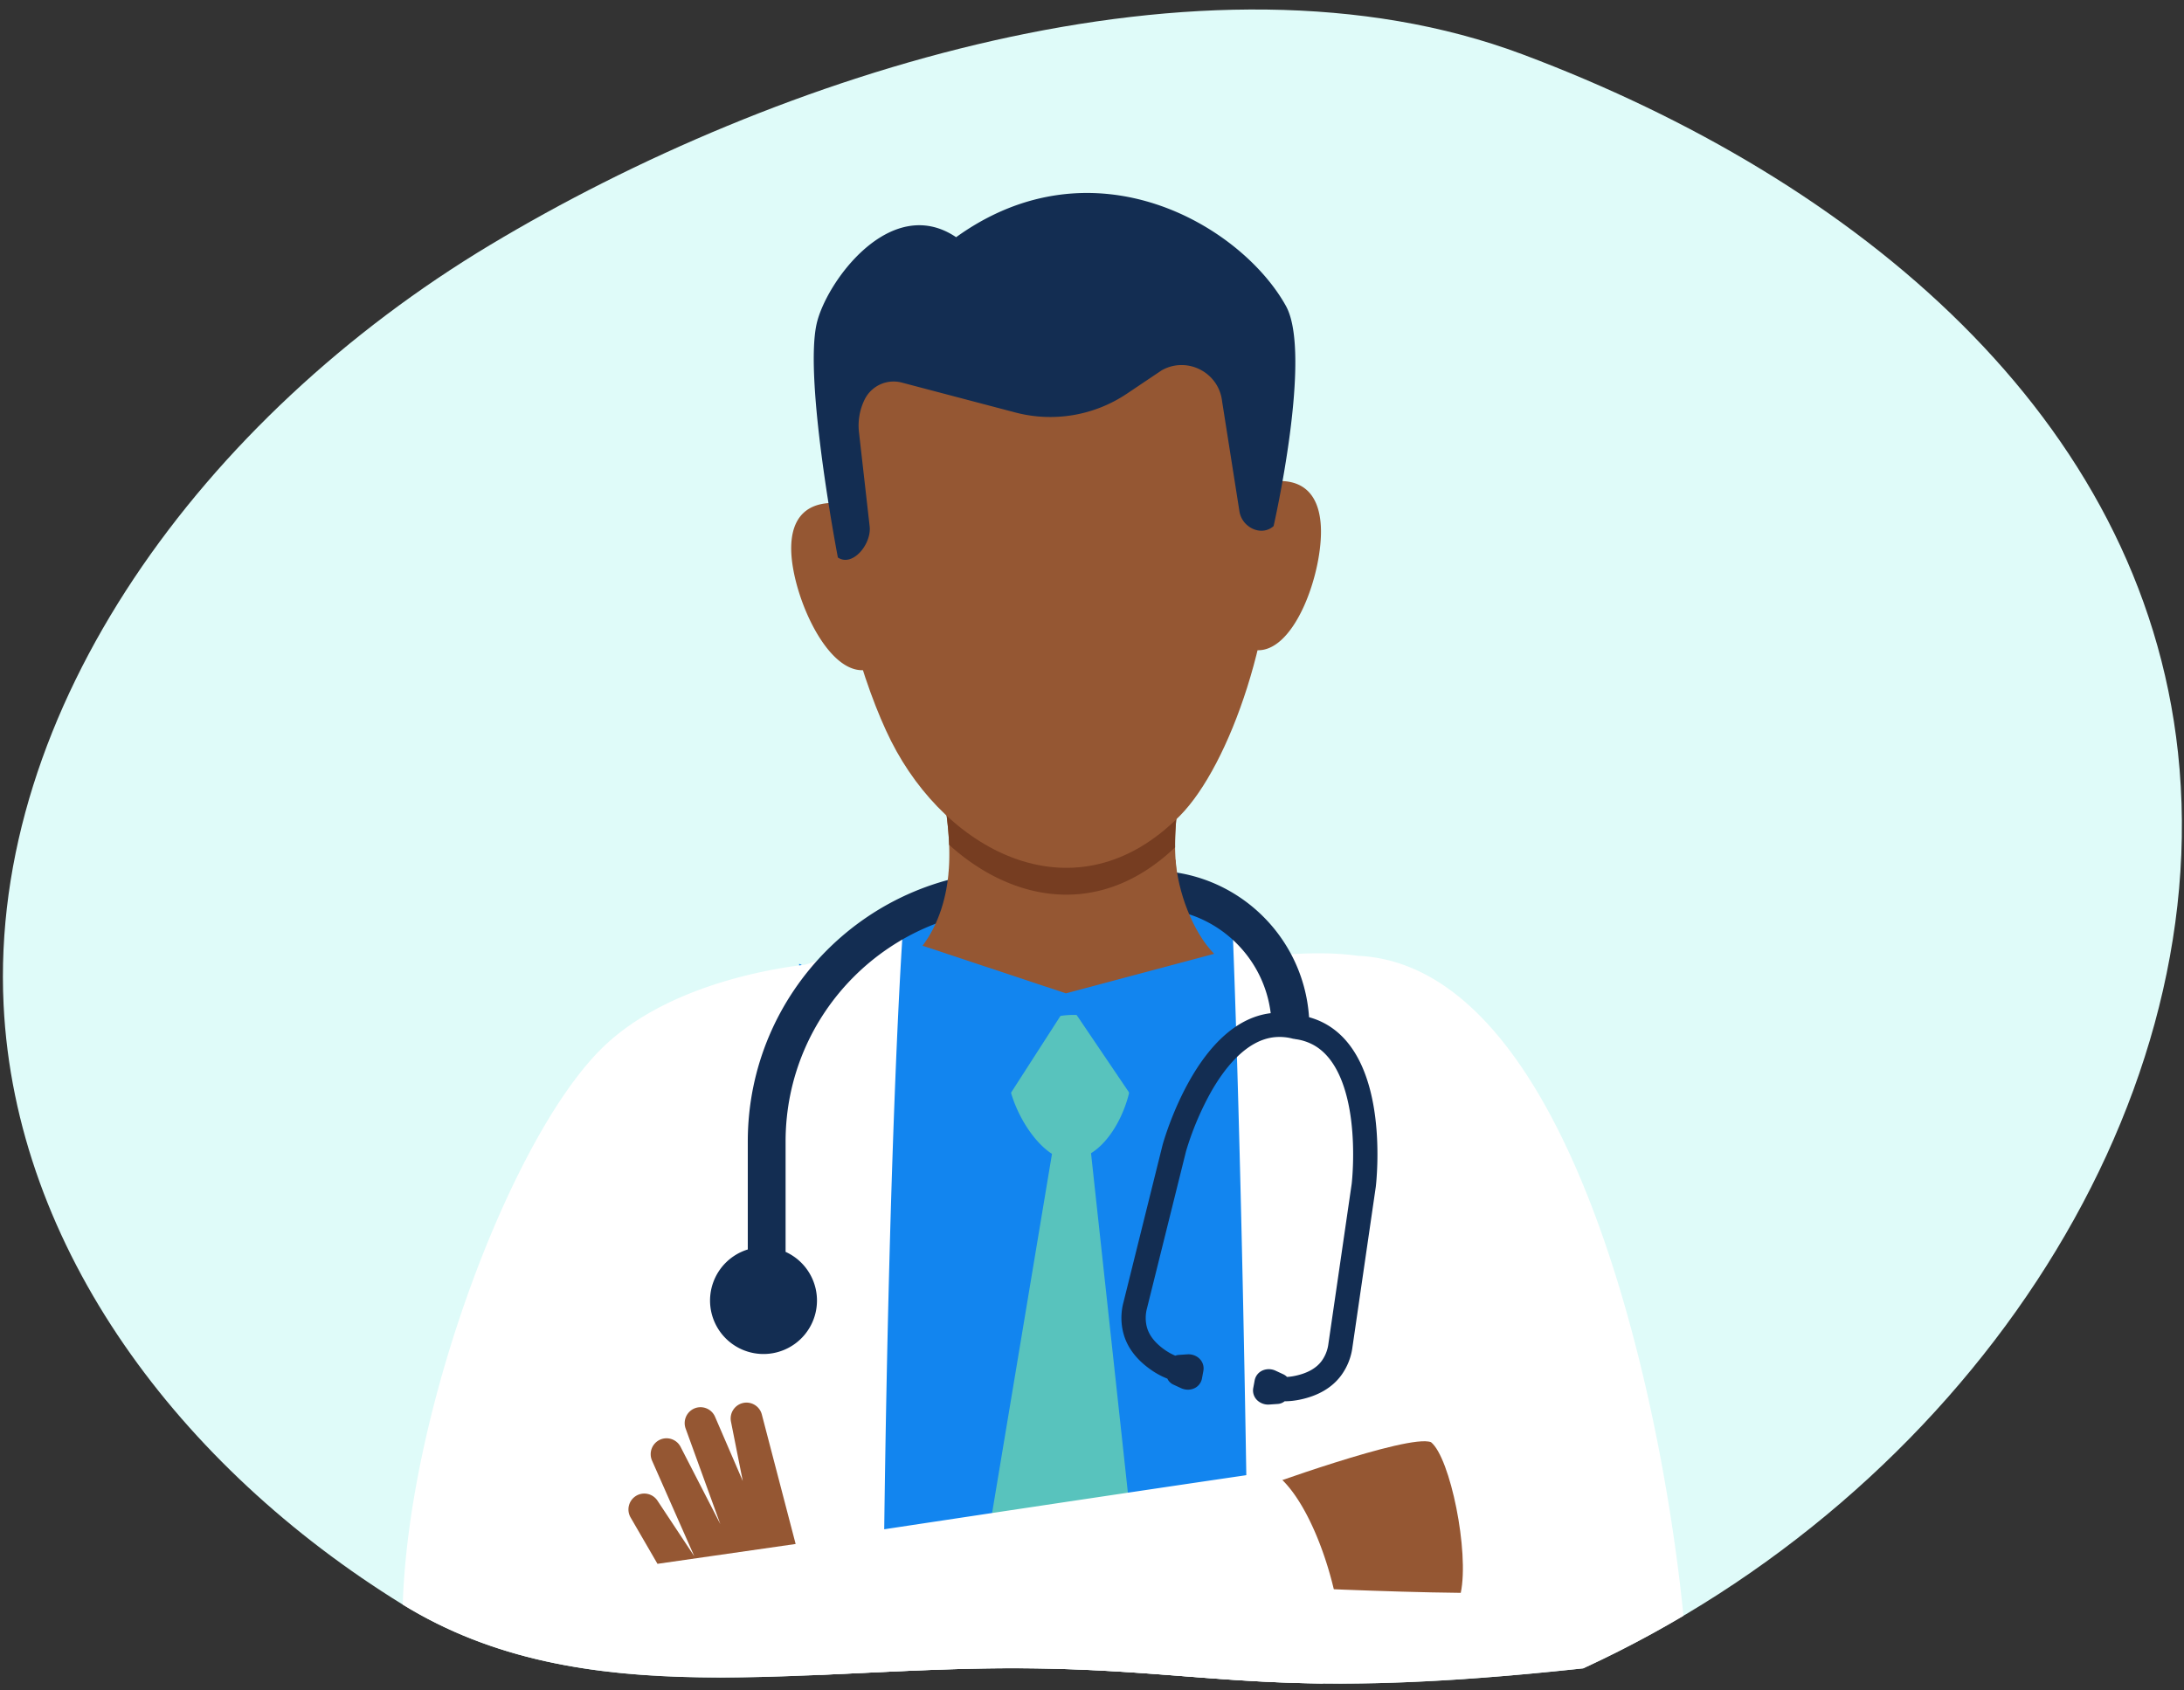 <svg xmlns="http://www.w3.org/2000/svg" width="208" height="161" fill="none" viewBox="0 0 208 161">
  <rect x="0" y="0" width="208" height="161" fill="#333333" stroke="none"/>
  <g class="doctor-blob">
    <path fill="#DFFBF9" d="M46.676 23.335C19.342 39.757-1.026 67.535.342 95.718c1.128 23.235 16.787 44.011 37.945 57.095 17.34 10.722 38.391 5.828 60.111 6.116 17.81.236 23.322 3.146 52.383 0 35.958-16.542 60.358-52.803 56.647-87.24-3.446-31.964-30.568-54.563-62.429-66.514-30.347-11.383-71.117 1.815-98.32 18.16h-.003Z" class="blob"/>
    <g class="doctor">
      <g class="shirt">
        <path fill="#1285EF" d="m89.969 86.869-7.22 3.979 22.805 12.297c.016.022.032.042.049.062l-3.81 1.456-25.68-12.854-2.62 64.568h59.638l-5.34-61.647-18.001 6.877 15.46-9.276-9.989-5.425c.518-.704-1.512-.47-1.756-.332l-23.536.295Z" class="Union"/>
        <path fill="#58C3BD" d="M100.085 109.85c-2.98-2.016-5.642-8.329-3.253-10.972 2.44-2.699 7.837-3.07 10.072-.21 2.212 2.833.117 9.272-2.988 11.182a.04.04 0 0 1-.009.005l4.895 45.088c.024.276-.042.552-.187.791l-7.102 1.651a.548.548 0 0 1-.908.026l-7.753-1.138a1.346 1.346 0 0 1-.236-.929l7.574-45.431a1.041 1.041 0 0 1-.105-.063Z" class="tie"/>
        <g class="collar">
          <path fill="#1285EF" d="m100.995 96.777-13.466-8.886a.876.876 0 0 0-.83-.068L75.72 92.86l18.712 12.326a.957.957 0 0 0 1.334-.282l5.23-8.127Zm1.534-.099 13.677-8.225a.876.876 0 0 1 .805-.047l10.779 5.04-18.435 11.72a.924.924 0 0 1-1.261-.262l-5.565-8.225Z" class="Vector"/>
        </g>
      </g>
      <g class="coat">
        <path fill="#fff" d="M160.33 153.921c-2.311-23.018-11.416-61.983-31.011-62.869-1.789-.257-3.994-.314-6.718-.132l-5.185-1.788s.893 21.687 1.437 61.907c-14.018-.54-31.045-1.152-36.236-1.152-2.2 1.356-3.937 5.496-4.53 9.667 1.341-.059 2.688-.122 4.04-.186 5.349-.253 10.788-.511 16.27-.438 5.614.074 10.005.414 14.297.746 9.327.722 18.184 1.408 38.086-.746a104.379 104.379 0 0 0 9.004-4.688l.546-.321Z" class="Intersect"/>
        <path fill="#955733" d="M119.598 141.89s14.573-5.343 16.69-4.505c1.827 1.476 3.657 10.439 2.831 14.352-7.087-.068-16.972-.558-16.972-.558l-2.549-9.289Z" class="hand-left"/>
        <path fill="#fff" d="M125.948 160.372a61.468 61.468 0 0 0 1.556-.757c1.314-4.577-2.053-16.74-6.387-19.44-9.9 1.438-25.402 3.768-36.906 5.506.516-39.29 1.743-56.549 1.743-56.549l-9.277 2.764-.134.016c-.093.01-.186.022-.28.035-3.79.488-12.98 2.202-18.759 7.736-8.686 8.318-18.556 34.394-19.147 53.174l.088.053c12.927 7.913 27.907 7.204 43.682 6.458 5.349-.253 10.788-.511 16.27-.438 5.614.074 10.005.414 14.297.746 4.169.323 8.245.638 13.254.696Z" class="Intersect"/>
        <path fill="#955733" d="m69.616 135.423 1.124 5.66-2.64-6.118a1.507 1.507 0 0 0-1.983-.788 1.518 1.518 0 0 0-.819 1.906l3.305 9.107-3.784-7.357a1.506 1.506 0 0 0-2.032-.651 1.518 1.518 0 0 0-.688 1.957v.001l4.026 9.116-3.509-5.3a1.505 1.505 0 0 0-2.091-.424 1.52 1.52 0 0 0-.47 2.021l2.562 4.42 13.158-1.891-3.22-12.338a1.51 1.51 0 0 0-1.842-1.081 1.517 1.517 0 0 0-1.097 1.76Z" class="hand-right"/>
      </g>
      <path fill="#132D52" d="M71.218 108.745c0-14.252 11.553-25.805 25.805-25.805h12.705c7.93 0 14.421 6.163 14.944 13.96.49.135.958.317 1.4.547 3.271 1.703 4.475 5.617 4.898 8.943.429 3.373.089 6.403.058 6.663l-.002.016-2.22 15.255a5.806 5.806 0 0 1-1.086 2.714c-.878 1.181-2.216 1.937-3.906 2.29l-.003.001-.014.003h-.002c-.478.1-.963.153-1.45.157a1.156 1.156 0 0 1-.649.253l-.804.056a1.515 1.515 0 0 1-1.136-.388 1.294 1.294 0 0 1-.397-1.198l.13-.7c.088-.479.406-.82.798-.978a1.52 1.52 0 0 1 1.2.043l.733.34c.137.064.254.15.351.252.252-.015.502-.048.749-.1l.014-.003.011-.002c1.211-.255 2.029-.747 2.518-1.405a3.508 3.508 0 0 0 .65-1.639l2.22-15.253c.028-.24.325-2.996-.053-6.043-.166-1.335-.483-2.844-1.071-4.175-.588-1.332-1.426-2.438-2.606-3.052a4.965 4.965 0 0 0-1.624-.507.605.605 0 0 1-.111-.026.603.603 0 0 1-.144-.019 4.959 4.959 0 0 0-1.695-.145c-1.324.121-2.519.828-3.567 1.839-1.048 1.009-1.913 2.286-2.572 3.459a28.181 28.181 0 0 0-2.335 5.573l-3.717 14.959a3.503 3.503 0 0 0-.019 1.763c.204.794.775 1.559 1.799 2.254l.009.006.012.008c.282.19.582.352.896.483.104-.039.214-.064.332-.073l.806-.055c.419-.029.835.109 1.135.387.31.288.486.72.397 1.199l-.129.7a1.29 1.29 0 0 1-.798.978c-.38.153-.817.134-1.199-.043l-.732-.339a1.18 1.18 0 0 1-.569-.566 7.479 7.479 0 0 1-1.435-.756l-.001-.001-.013-.008-.002-.002c-1.43-.967-2.383-2.172-2.748-3.598a5.791 5.791 0 0 1 .022-2.923l3.717-14.96.004-.016c.07-.253.902-3.186 2.576-6.146 1.62-2.867 4.153-5.973 7.722-6.404-.69-5.623-5.482-9.977-11.292-9.977H97.023c-12.263 0-22.205 9.94-22.205 22.204v10.51a5.092 5.092 0 1 1-3.6-.229v-10.281Z" class="stethoscope"/>
      <g class="head">
        <path fill="#955733" d="M109.255 88.579c-4.088 3.222-4.09 1.61-7.729 4.068-5.913-4.077-5.725-1.744-7.323-4.068 3.515-.636-6.06 2.053-3.5-.413 2.238-2.156-.556-2.253-.34-5.358.203-2.922-.266-5.841-.773-8.728a66.41 66.41 0 0 0 23.02-.218c-.458 2.659-.838 5.343-.651 8.029.215 3.105.216 6.272 2.455 8.428 1.963 1.891-7.853-2.353-5.159-1.74Zm10.133-26.672c3.852.65 6.65-7.469 6.405-11.805-.188-3.32-2.025-4.716-5.145-4.16-4.447.79-4.934 15.344-1.26 15.964Zm-36.645 1.86c-3.781.95-7.261-6.924-7.386-11.267-.096-3.325 1.615-4.86 4.771-4.552 4.498.44 6.222 14.912 2.615 15.82v-.001Z" class="Vector"/>
        <path fill="#955733" d="M90.365 82.815c-.18 2.593-.95 5.224-2.502 7.276l13.649 4.536 14.119-3.765c-2.083-2.147-3.462-5.966-3.671-8.964l-6.683 1.905-7.53-.471-7.382-.517Z" class="Vector"/>
        <path fill="#763D21" d="M111.913 80.717c-.028-2.294.306-4.583.697-6.855a66.41 66.41 0 0 1-23.02.218c.373 2.12.723 4.257.803 6.399 6.031 5.458 14.37 7.057 21.52.238Z" class="Vector"/>
        <path fill="#955733" d="M99.2 26.71c-28.4 1.328-19.262 34.092-14.34 43.87 5.371 10.667 17.676 17.112 27.535 7.107 9.389-9.529 18.669-52.465-13.193-50.976Z" class="Vector"/>
        <path fill="#132D52" d="M79.798 53.109s-3.226-16.732-2.033-22.219c.859-3.951 7.033-12.51 13.294-8.295 13.136-9.457 27.17-1.097 31.41 6.55 2.559 4.618-1.174 20.973-1.174 20.973-1.166 1.03-3.017.128-3.254-1.41l-1.649-10.465c-.305-2.77-3.332-4.331-5.756-2.965l-3.306 2.22a13.082 13.082 0 0 1-10.629 1.795l-10.814-2.848a3.077 3.077 0 0 0-3.55 1.633 5.617 5.617 0 0 0-.527 3.118l1.016 8.962c.177 1.678-1.625 3.885-3.028 2.952v-.001Z" class="Vector"/>
      </g>
    </g>
  </g>
</svg>